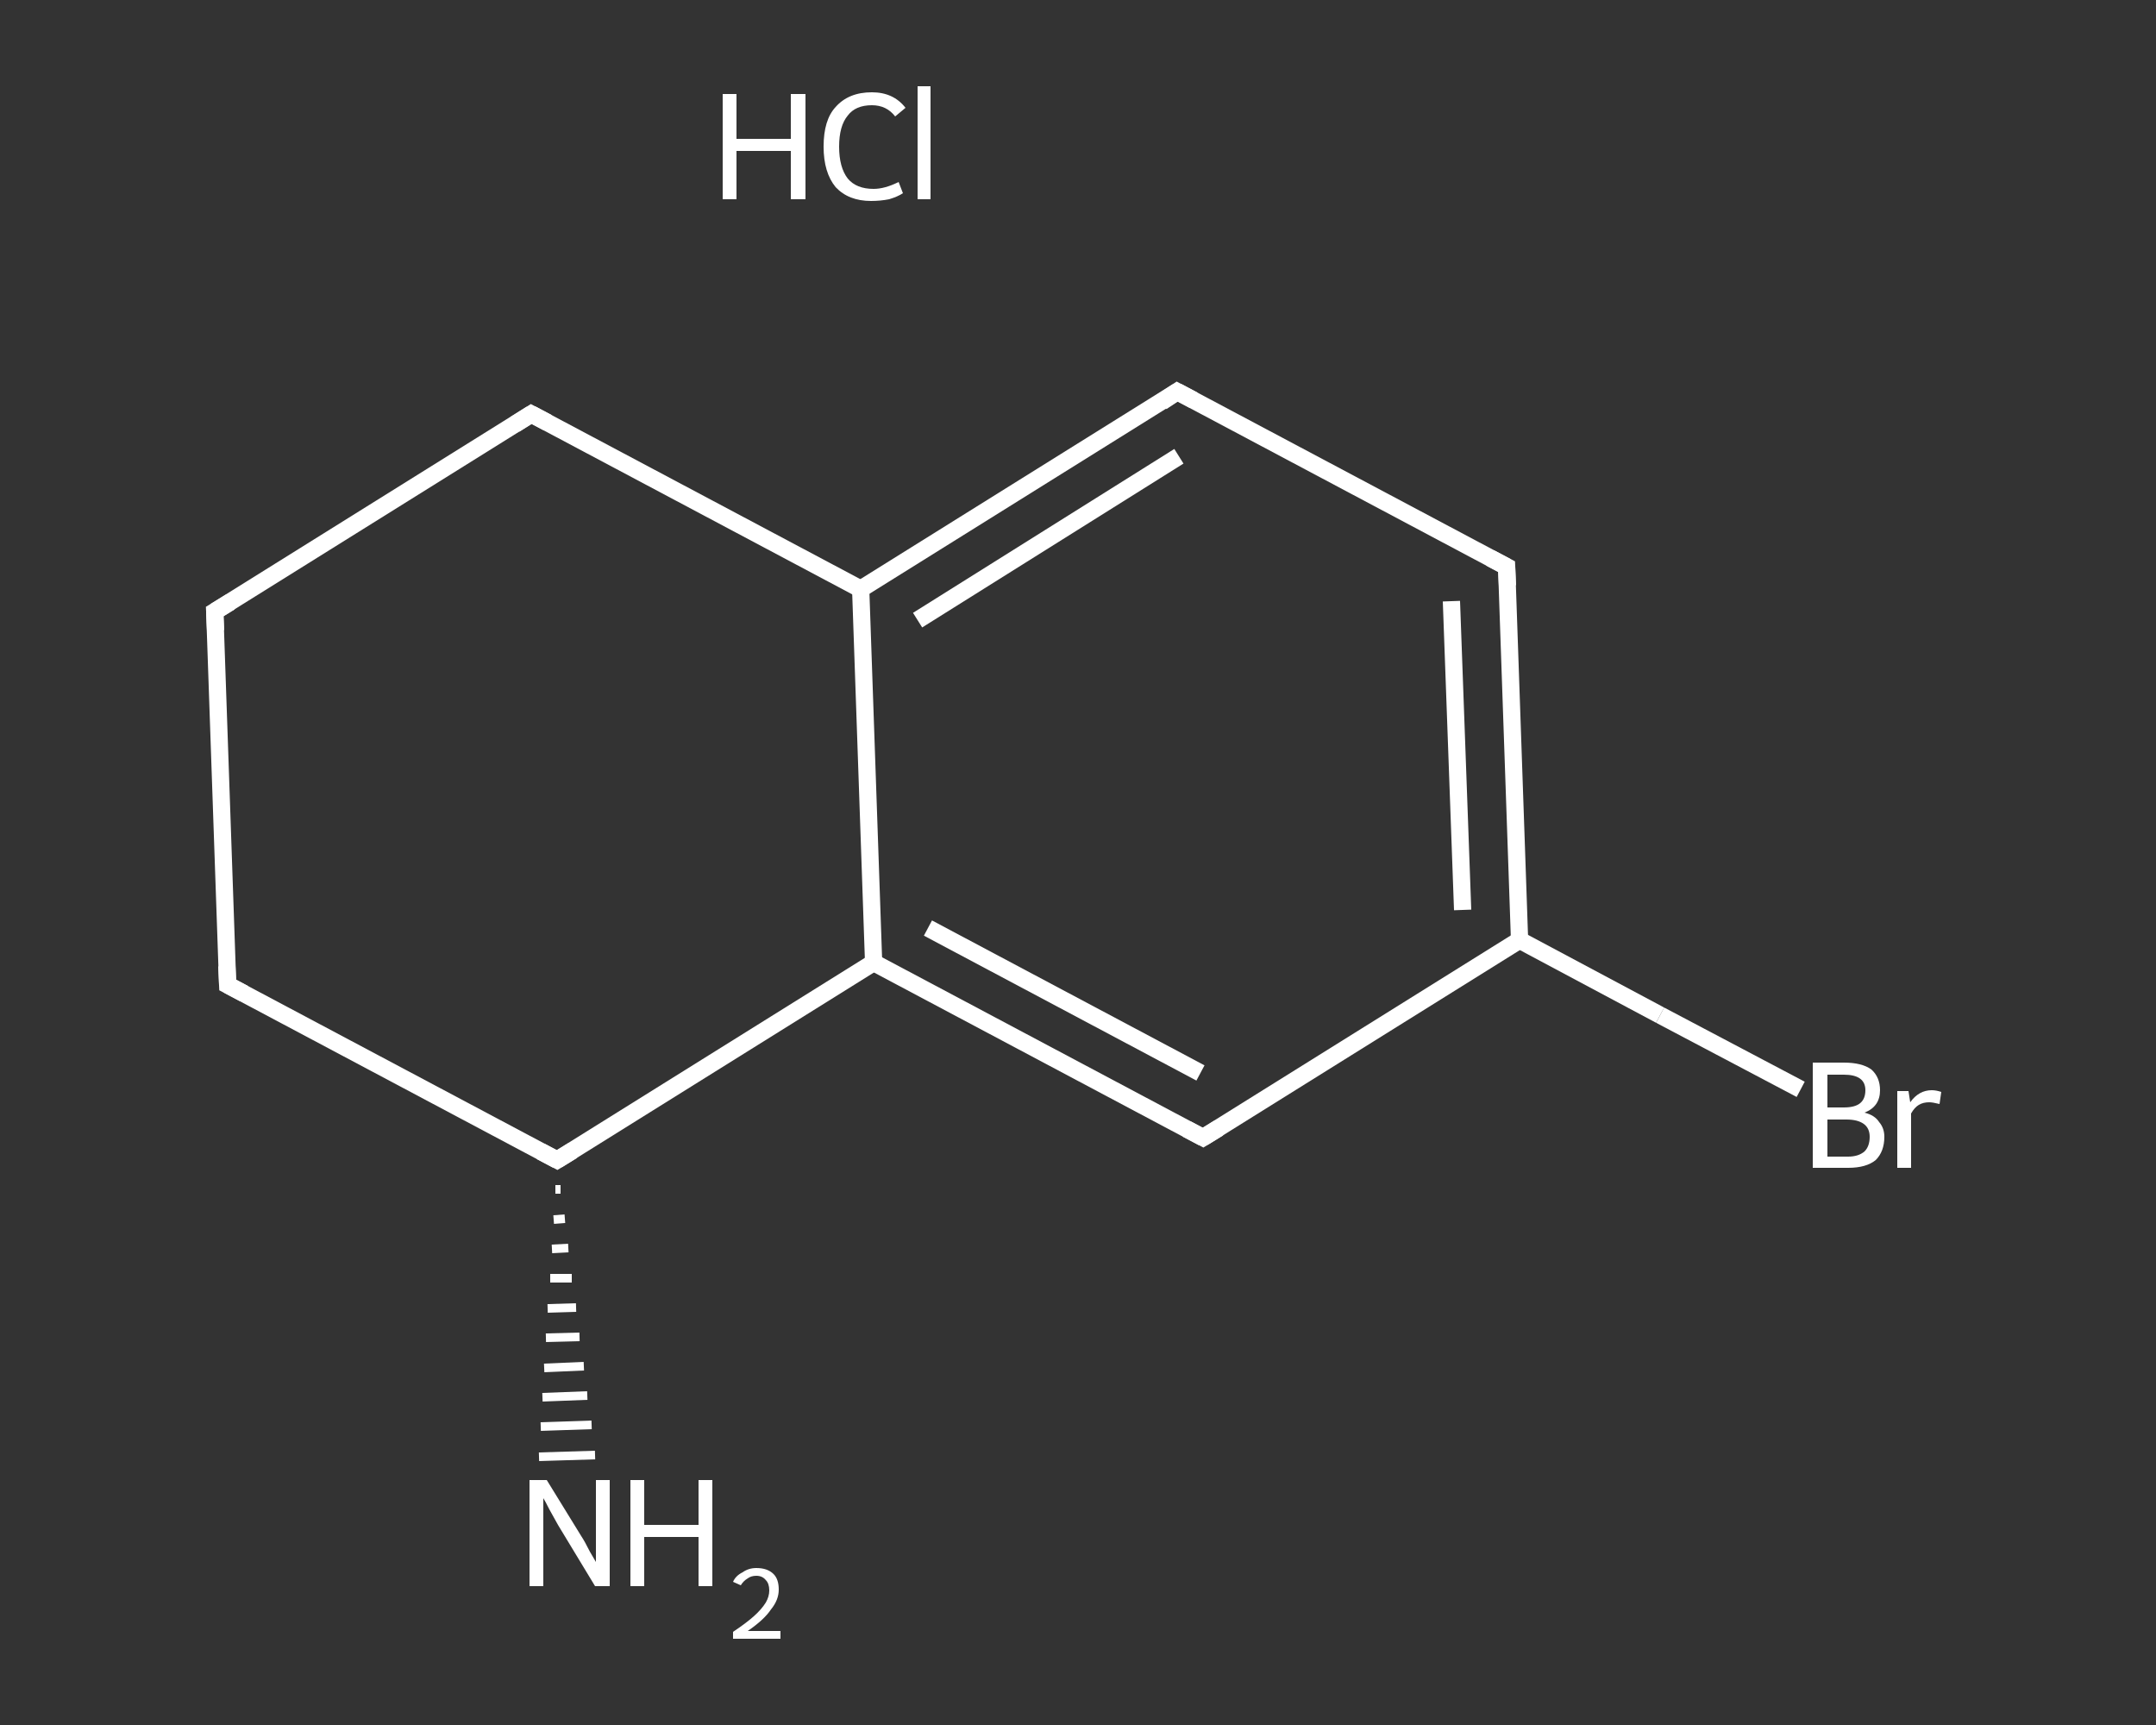 <?xml version='1.0' encoding='iso-8859-1'?>
<svg version='1.1' baseProfile='full'
              xmlns='http://www.w3.org/2000/svg'
                      xmlns:rdkit='http://www.rdkit.org/xml'
                      xmlns:xlink='http://www.w3.org/1999/xlink'
                  xml:space='preserve'
width='250px' height='200px' viewBox='0 0 250 200'>
<rect x="0" y="0" width="250" height="200" fill="#333333" stroke="none"/>
<!-- END OF HEADER -->
<rect style='opacity:1.0;fill:transparent;stroke:none' width='250.0' height='200.0' x='0.0' y='0.0'> </rect>
<path class='bond-0 atom-2 atom-1' d='M 65.0,137.9 L 64.4,137.9' style='fill:none;fill-rule:evenodd;stroke:#FFFFFF;stroke-width:1.0px;stroke-linecap:butt;stroke-linejoin:miter;stroke-opacity:1' />
<path class='bond-0 atom-2 atom-1' d='M 65.5,141.3 L 64.2,141.4' style='fill:none;fill-rule:evenodd;stroke:#FFFFFF;stroke-width:1.0px;stroke-linecap:butt;stroke-linejoin:miter;stroke-opacity:1' />
<path class='bond-0 atom-2 atom-1' d='M 65.9,144.7 L 64.0,144.8' style='fill:none;fill-rule:evenodd;stroke:#FFFFFF;stroke-width:1.0px;stroke-linecap:butt;stroke-linejoin:miter;stroke-opacity:1' />
<path class='bond-0 atom-2 atom-1' d='M 66.3,148.2 L 63.8,148.2' style='fill:none;fill-rule:evenodd;stroke:#FFFFFF;stroke-width:1.0px;stroke-linecap:butt;stroke-linejoin:miter;stroke-opacity:1' />
<path class='bond-0 atom-2 atom-1' d='M 66.8,151.6 L 63.5,151.7' style='fill:none;fill-rule:evenodd;stroke:#FFFFFF;stroke-width:1.0px;stroke-linecap:butt;stroke-linejoin:miter;stroke-opacity:1' />
<path class='bond-0 atom-2 atom-1' d='M 67.2,155.0 L 63.3,155.1' style='fill:none;fill-rule:evenodd;stroke:#FFFFFF;stroke-width:1.0px;stroke-linecap:butt;stroke-linejoin:miter;stroke-opacity:1' />
<path class='bond-0 atom-2 atom-1' d='M 67.7,158.4 L 63.1,158.6' style='fill:none;fill-rule:evenodd;stroke:#FFFFFF;stroke-width:1.0px;stroke-linecap:butt;stroke-linejoin:miter;stroke-opacity:1' />
<path class='bond-0 atom-2 atom-1' d='M 68.1,161.8 L 62.9,162.0' style='fill:none;fill-rule:evenodd;stroke:#FFFFFF;stroke-width:1.0px;stroke-linecap:butt;stroke-linejoin:miter;stroke-opacity:1' />
<path class='bond-0 atom-2 atom-1' d='M 68.6,165.2 L 62.7,165.4' style='fill:none;fill-rule:evenodd;stroke:#FFFFFF;stroke-width:1.0px;stroke-linecap:butt;stroke-linejoin:miter;stroke-opacity:1' />
<path class='bond-0 atom-2 atom-1' d='M 69.0,168.7 L 62.5,168.9' style='fill:none;fill-rule:evenodd;stroke:#FFFFFF;stroke-width:1.0px;stroke-linecap:butt;stroke-linejoin:miter;stroke-opacity:1' />
<path class='bond-1 atom-2 atom-3' d='M 64.6,134.5 L 26.4,114.2' style='fill:none;fill-rule:evenodd;stroke:#FFFFFF;stroke-width:2.0px;stroke-linecap:butt;stroke-linejoin:miter;stroke-opacity:1' />
<path class='bond-2 atom-3 atom-4' d='M 26.4,114.2 L 24.9,70.9' style='fill:none;fill-rule:evenodd;stroke:#FFFFFF;stroke-width:2.0px;stroke-linecap:butt;stroke-linejoin:miter;stroke-opacity:1' />
<path class='bond-3 atom-4 atom-5' d='M 24.9,70.9 L 61.6,48.0' style='fill:none;fill-rule:evenodd;stroke:#FFFFFF;stroke-width:2.0px;stroke-linecap:butt;stroke-linejoin:miter;stroke-opacity:1' />
<path class='bond-4 atom-5 atom-6' d='M 61.6,48.0 L 99.8,68.3' style='fill:none;fill-rule:evenodd;stroke:#FFFFFF;stroke-width:2.0px;stroke-linecap:butt;stroke-linejoin:miter;stroke-opacity:1' />
<path class='bond-5 atom-6 atom-7' d='M 99.8,68.3 L 136.5,45.4' style='fill:none;fill-rule:evenodd;stroke:#FFFFFF;stroke-width:2.0px;stroke-linecap:butt;stroke-linejoin:miter;stroke-opacity:1' />
<path class='bond-5 atom-6 atom-7' d='M 106.4,71.9 L 136.7,52.9' style='fill:none;fill-rule:evenodd;stroke:#FFFFFF;stroke-width:2.0px;stroke-linecap:butt;stroke-linejoin:miter;stroke-opacity:1' />
<path class='bond-6 atom-7 atom-8' d='M 136.5,45.4 L 174.7,65.7' style='fill:none;fill-rule:evenodd;stroke:#FFFFFF;stroke-width:2.0px;stroke-linecap:butt;stroke-linejoin:miter;stroke-opacity:1' />
<path class='bond-7 atom-8 atom-9' d='M 174.7,65.7 L 176.2,109.0' style='fill:none;fill-rule:evenodd;stroke:#FFFFFF;stroke-width:2.0px;stroke-linecap:butt;stroke-linejoin:miter;stroke-opacity:1' />
<path class='bond-7 atom-8 atom-9' d='M 168.3,69.7 L 169.6,105.5' style='fill:none;fill-rule:evenodd;stroke:#FFFFFF;stroke-width:2.0px;stroke-linecap:butt;stroke-linejoin:miter;stroke-opacity:1' />
<path class='bond-8 atom-9 atom-10' d='M 176.2,109.0 L 192.5,117.7' style='fill:none;fill-rule:evenodd;stroke:#FFFFFF;stroke-width:2.0px;stroke-linecap:butt;stroke-linejoin:miter;stroke-opacity:1' />
<path class='bond-8 atom-9 atom-10' d='M 192.5,117.7 L 208.8,126.3' style='fill:none;fill-rule:evenodd;stroke:#FFFFFF;stroke-width:2.0px;stroke-linecap:butt;stroke-linejoin:miter;stroke-opacity:1' />
<path class='bond-9 atom-9 atom-11' d='M 176.2,109.0 L 139.5,131.9' style='fill:none;fill-rule:evenodd;stroke:#FFFFFF;stroke-width:2.0px;stroke-linecap:butt;stroke-linejoin:miter;stroke-opacity:1' />
<path class='bond-10 atom-11 atom-12' d='M 139.5,131.9 L 101.3,111.6' style='fill:none;fill-rule:evenodd;stroke:#FFFFFF;stroke-width:2.0px;stroke-linecap:butt;stroke-linejoin:miter;stroke-opacity:1' />
<path class='bond-10 atom-11 atom-12' d='M 139.2,124.4 L 107.6,107.6' style='fill:none;fill-rule:evenodd;stroke:#FFFFFF;stroke-width:2.0px;stroke-linecap:butt;stroke-linejoin:miter;stroke-opacity:1' />
<path class='bond-11 atom-12 atom-2' d='M 101.3,111.6 L 64.6,134.5' style='fill:none;fill-rule:evenodd;stroke:#FFFFFF;stroke-width:2.0px;stroke-linecap:butt;stroke-linejoin:miter;stroke-opacity:1' />
<path class='bond-12 atom-12 atom-6' d='M 101.3,111.6 L 99.8,68.3' style='fill:none;fill-rule:evenodd;stroke:#FFFFFF;stroke-width:2.0px;stroke-linecap:butt;stroke-linejoin:miter;stroke-opacity:1' />
<path d='M 62.7,133.5 L 64.6,134.5 L 66.4,133.4' style='fill:none;stroke:#FFFFFF;stroke-width:2.0px;stroke-linecap:butt;stroke-linejoin:miter;stroke-opacity:1;' />
<path d='M 28.3,115.2 L 26.4,114.2 L 26.3,112.0' style='fill:none;stroke:#FFFFFF;stroke-width:2.0px;stroke-linecap:butt;stroke-linejoin:miter;stroke-opacity:1;' />
<path d='M 25.0,73.1 L 24.9,70.9 L 26.7,69.8' style='fill:none;stroke:#FFFFFF;stroke-width:2.0px;stroke-linecap:butt;stroke-linejoin:miter;stroke-opacity:1;' />
<path d='M 59.7,49.2 L 61.6,48.0 L 63.5,49.0' style='fill:none;stroke:#FFFFFF;stroke-width:2.0px;stroke-linecap:butt;stroke-linejoin:miter;stroke-opacity:1;' />
<path d='M 134.7,46.6 L 136.5,45.4 L 138.4,46.4' style='fill:none;stroke:#FFFFFF;stroke-width:2.0px;stroke-linecap:butt;stroke-linejoin:miter;stroke-opacity:1;' />
<path d='M 172.8,64.7 L 174.7,65.7 L 174.8,67.9' style='fill:none;stroke:#FFFFFF;stroke-width:2.0px;stroke-linecap:butt;stroke-linejoin:miter;stroke-opacity:1;' />
<path d='M 141.3,130.8 L 139.5,131.9 L 137.6,130.9' style='fill:none;stroke:#FFFFFF;stroke-width:2.0px;stroke-linecap:butt;stroke-linejoin:miter;stroke-opacity:1;' />
<path class='atom-0' d='M 83.8 10.9
L 85.4 10.9
L 85.4 16.1
L 91.7 16.1
L 91.7 10.9
L 93.4 10.9
L 93.4 23.1
L 91.7 23.1
L 91.7 17.5
L 85.4 17.5
L 85.4 23.1
L 83.8 23.1
L 83.8 10.9
' fill='#FFFFFF'/>
<path class='atom-0' d='M 95.5 17.0
Q 95.5 13.9, 96.9 12.4
Q 98.4 10.7, 101.1 10.7
Q 103.6 10.7, 105.0 12.5
L 103.8 13.5
Q 102.8 12.2, 101.1 12.2
Q 99.2 12.2, 98.3 13.4
Q 97.3 14.6, 97.3 17.0
Q 97.3 19.4, 98.3 20.7
Q 99.3 21.9, 101.3 21.9
Q 102.6 21.9, 104.2 21.1
L 104.7 22.4
Q 104.1 22.8, 103.1 23.1
Q 102.1 23.3, 101.0 23.3
Q 98.4 23.3, 96.9 21.7
Q 95.5 20.0, 95.5 17.0
' fill='#FFFFFF'/>
<path class='atom-0' d='M 106.4 10.0
L 107.9 10.0
L 107.9 23.1
L 106.4 23.1
L 106.4 10.0
' fill='#FFFFFF'/>
<path class='atom-1' d='M 63.4 171.6
L 67.4 178.1
Q 67.8 178.7, 68.4 179.9
Q 69.1 181.1, 69.1 181.1
L 69.1 171.6
L 70.7 171.6
L 70.7 183.9
L 69.0 183.9
L 64.7 176.8
Q 64.2 175.9, 63.7 175.0
Q 63.2 174.0, 63.0 173.7
L 63.0 183.9
L 61.4 183.9
L 61.4 171.6
L 63.4 171.6
' fill='#FFFFFF'/>
<path class='atom-1' d='M 73.1 171.6
L 74.7 171.6
L 74.7 176.8
L 81.0 176.8
L 81.0 171.6
L 82.6 171.6
L 82.6 183.9
L 81.0 183.9
L 81.0 178.2
L 74.7 178.2
L 74.7 183.9
L 73.1 183.9
L 73.1 171.6
' fill='#FFFFFF'/>
<path class='atom-1' d='M 85.0 183.4
Q 85.3 182.7, 86.1 182.3
Q 86.8 181.8, 87.7 181.8
Q 89.0 181.8, 89.7 182.5
Q 90.3 183.1, 90.3 184.3
Q 90.3 185.5, 89.4 186.6
Q 88.6 187.8, 86.7 189.1
L 90.5 189.1
L 90.5 190.0
L 85.0 190.0
L 85.0 189.2
Q 86.5 188.2, 87.4 187.4
Q 88.3 186.6, 88.8 185.8
Q 89.2 185.1, 89.2 184.4
Q 89.2 183.6, 88.8 183.2
Q 88.4 182.7, 87.7 182.7
Q 87.1 182.7, 86.7 183.0
Q 86.2 183.3, 85.9 183.8
L 85.0 183.4
' fill='#FFFFFF'/>
<path class='atom-10' d='M 216.2 129.0
Q 217.4 129.3, 217.9 130.1
Q 218.5 130.8, 218.5 131.8
Q 218.5 133.5, 217.5 134.5
Q 216.4 135.4, 214.3 135.4
L 210.2 135.4
L 210.2 123.2
L 213.8 123.2
Q 215.9 123.2, 217.0 124.0
Q 218.0 124.9, 218.0 126.4
Q 218.0 128.3, 216.2 129.0
M 211.9 124.6
L 211.9 128.4
L 213.8 128.4
Q 215.1 128.4, 215.7 127.9
Q 216.3 127.4, 216.3 126.4
Q 216.3 124.6, 213.8 124.6
L 211.9 124.6
M 214.3 134.1
Q 215.5 134.1, 216.2 133.5
Q 216.8 132.9, 216.8 131.8
Q 216.8 130.8, 216.1 130.3
Q 215.4 129.8, 214.1 129.8
L 211.9 129.8
L 211.9 134.1
L 214.3 134.1
' fill='#FFFFFF'/>
<path class='atom-10' d='M 221.3 126.5
L 221.5 127.8
Q 222.5 126.4, 224.0 126.4
Q 224.5 126.4, 225.1 126.6
L 224.9 128.0
Q 224.1 127.8, 223.7 127.8
Q 223.0 127.8, 222.5 128.1
Q 222.0 128.4, 221.6 129.1
L 221.6 135.4
L 220.0 135.4
L 220.0 126.5
L 221.3 126.5
' fill='#FFFFFF'/>
</svg>

